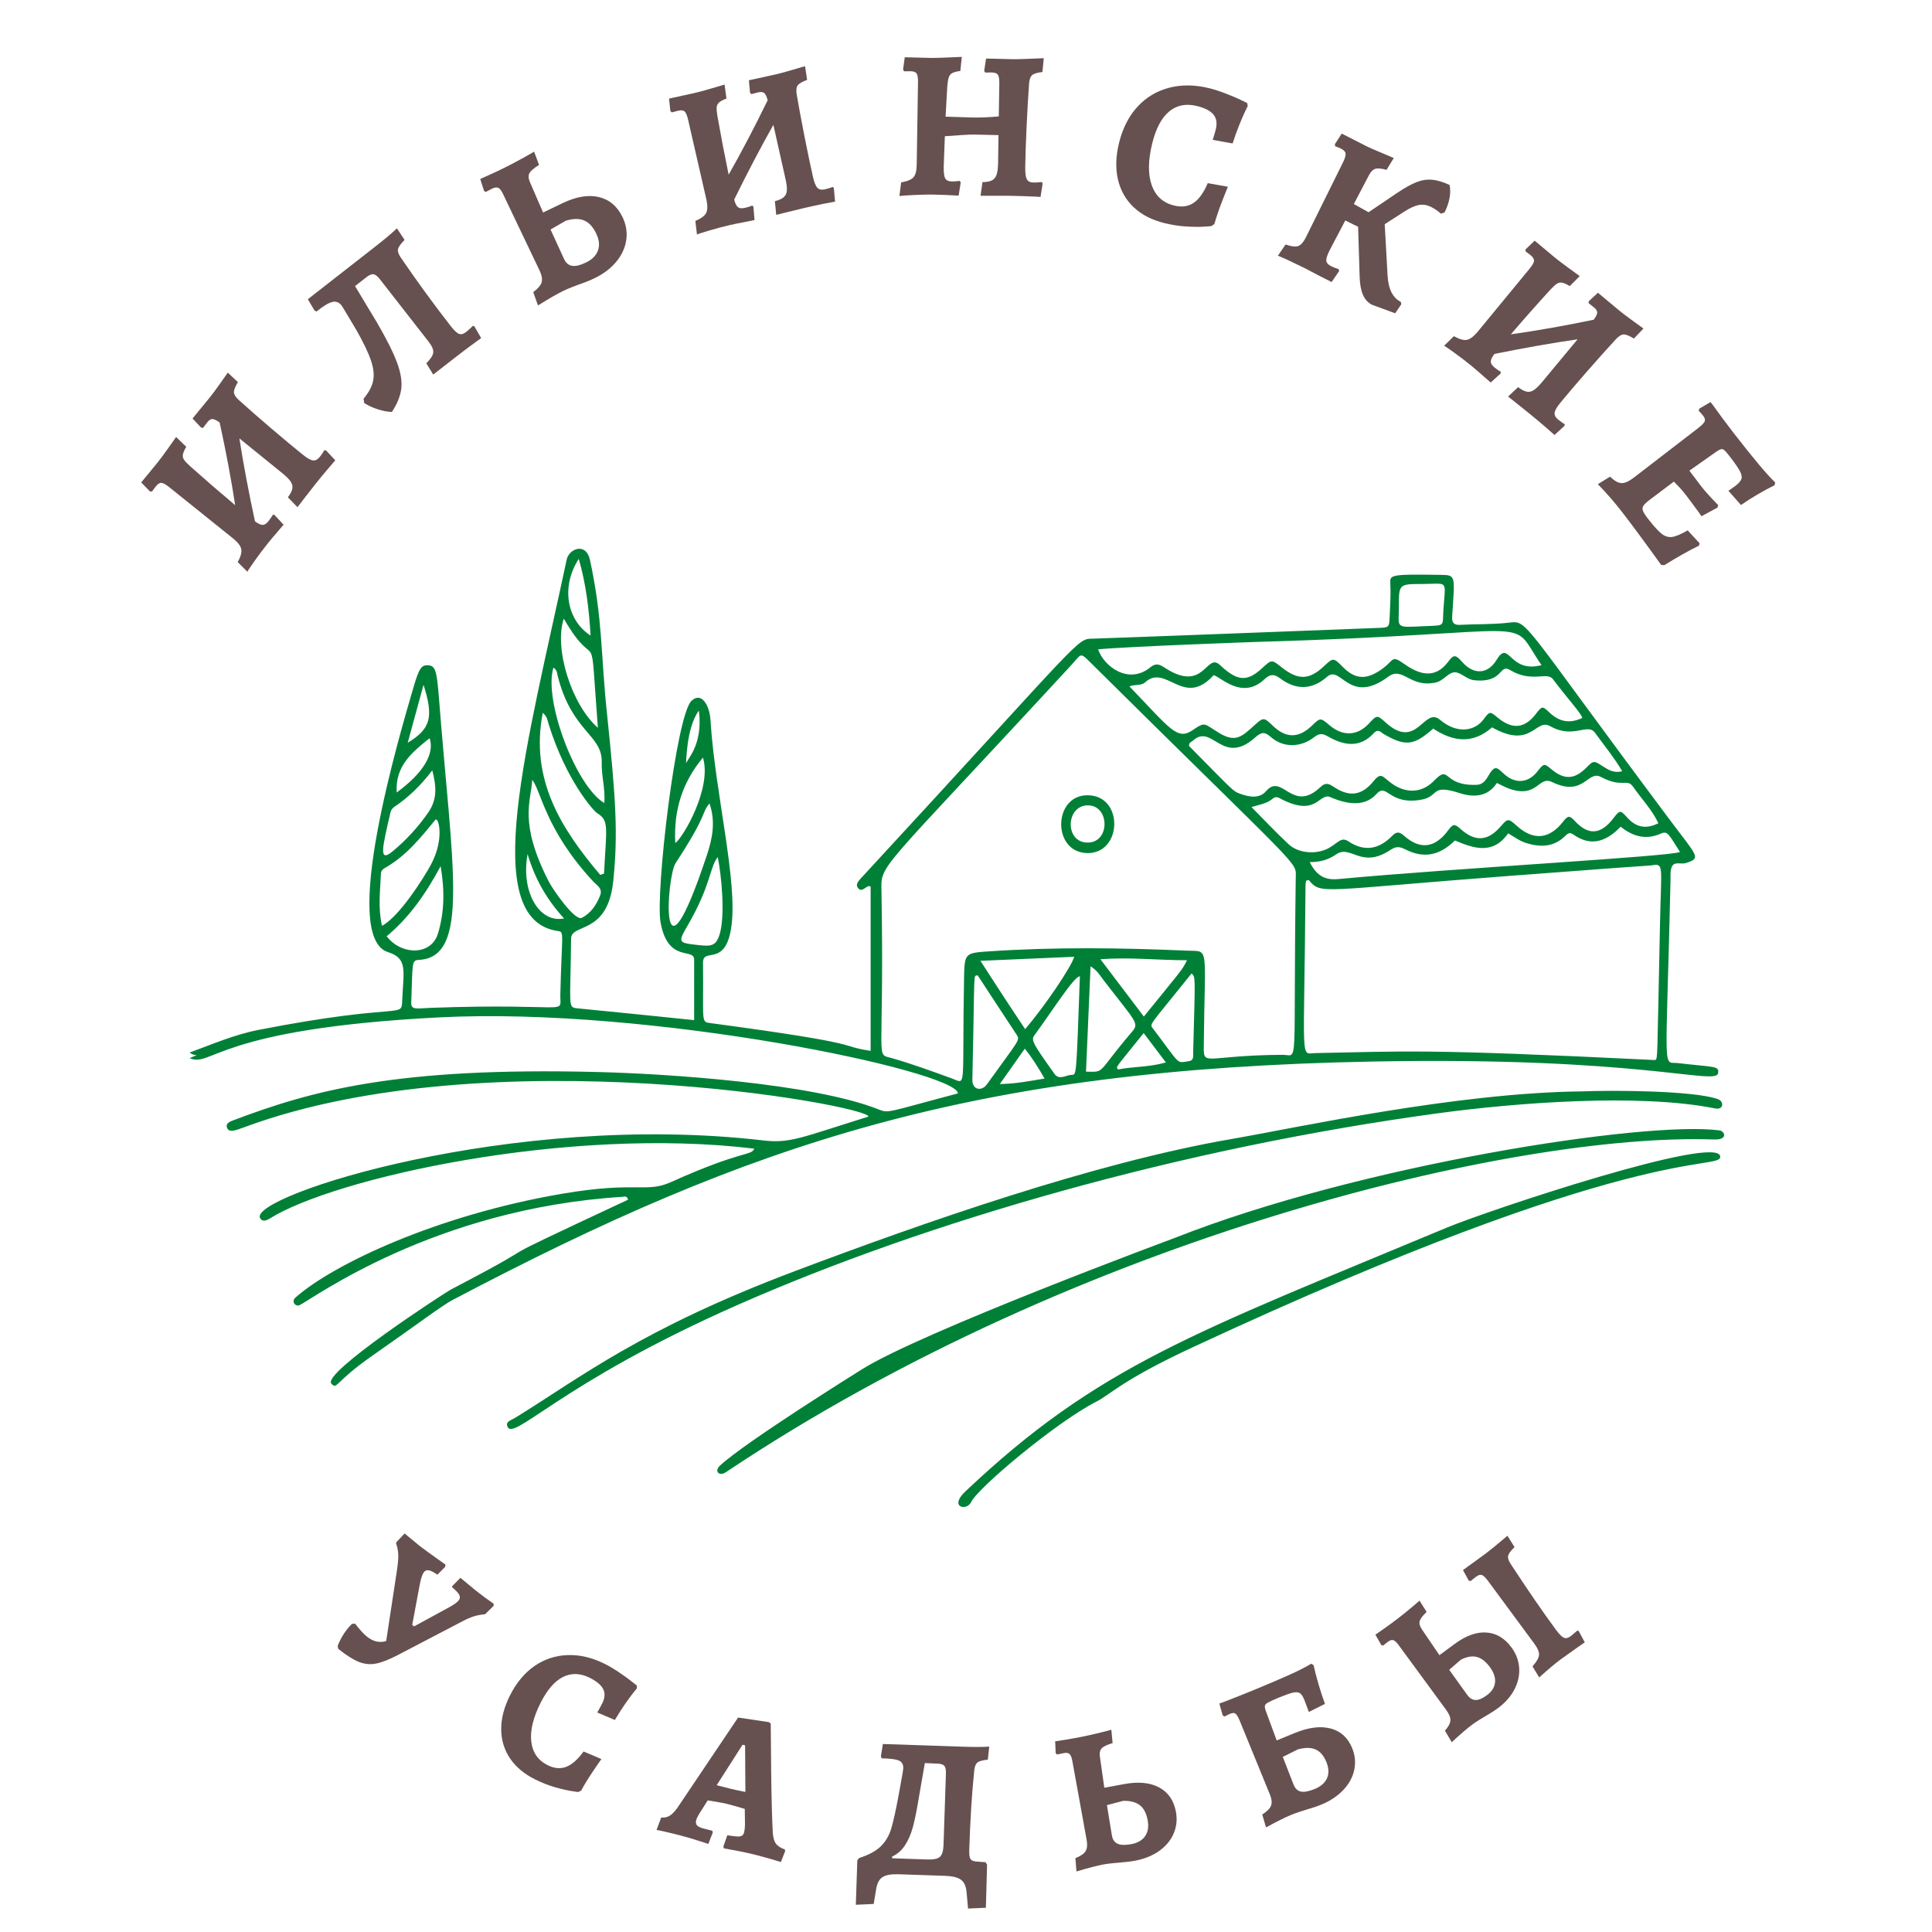 <?xml version="1.0" encoding="UTF-8"?> <svg xmlns="http://www.w3.org/2000/svg" xmlns:xlink="http://www.w3.org/1999/xlink" width="750pt" height="750pt" viewBox="0 0 750 750"> <defs> <g> <symbol overflow="visible" id="glyph0-0"> <path style="stroke:none;" d="M 2.688 -33.422 L 39.984 -37.516 L 40.172 -35.656 L 2.891 -31.578 L 6.969 5.703 L 5.125 5.906 L 1.031 -31.359 L -36.25 -27.312 L -36.438 -29.156 L 0.828 -33.234 L -3.234 -70.516 L -1.391 -70.734 Z M 2.688 -33.422 "></path> </symbol> <symbol overflow="visible" id="glyph0-1"> <path style="stroke:none;" d="M 33.125 -49.141 L 36.703 -45.328 C 36.191 -44.754 35.203 -43.602 33.734 -41.875 C 32.273 -40.156 30.703 -38.242 29.016 -36.141 C 27.703 -34.504 26.344 -32.766 24.938 -30.922 C 23.539 -29.086 22.566 -27.82 22.016 -27.125 L 18.297 -30.969 C 19.254 -32.238 19.828 -33.348 20.016 -34.297 C 20.203 -35.242 19.977 -36.18 19.344 -37.109 C 18.719 -38.035 17.613 -39.133 16.031 -40.406 L -0.531 -53.828 C 1.02 -43.879 3.035 -33.148 5.516 -21.641 C 6.754 -20.711 7.742 -20.25 8.484 -20.25 C 9.223 -20.258 9.957 -20.711 10.688 -21.609 C 11.164 -22.211 11.555 -22.742 11.859 -23.203 C 12.16 -23.672 12.344 -23.988 12.406 -24.156 L 13.047 -24.156 L 16.625 -20.328 C 16.188 -19.773 15.312 -18.75 14 -17.25 C 12.695 -15.758 11.445 -14.258 10.25 -12.75 C 8.727 -10.863 7.055 -8.633 5.234 -6.062 C 3.422 -3.5 2.539 -2.16 2.594 -2.047 L -1.172 -5.797 C -0.023 -7.922 0.43 -9.586 0.203 -10.797 C -0.023 -12.016 -1.023 -13.363 -2.797 -14.844 L -27.719 -34.859 C -29.051 -35.93 -30.066 -36.5 -30.766 -36.562 C -31.461 -36.625 -32.188 -36.18 -32.938 -35.234 L -34.484 -33.188 L -35.266 -33.266 L -38.641 -36.734 L -32.344 -44.406 C -31.27 -45.738 -29.922 -47.551 -28.297 -49.844 C -26.672 -52.145 -25.602 -53.656 -25.094 -54.375 L -21.156 -50.578 C -21.914 -49.266 -22.352 -48.25 -22.469 -47.531 C -22.582 -46.82 -22.43 -46.156 -22.016 -45.531 C -21.598 -44.906 -20.801 -44.062 -19.625 -43 C -14.062 -38.039 -8.242 -33.008 -2.172 -27.906 C -3.691 -37.883 -5.695 -48.578 -8.188 -59.984 C -9.383 -60.859 -10.312 -61.312 -10.969 -61.344 C -11.625 -61.375 -12.312 -60.938 -13.031 -60.031 L -14.625 -57.922 L -15.391 -58.016 L -18.719 -61.547 L -12.078 -69.656 C -11.066 -70.906 -9.766 -72.656 -8.172 -74.906 C -6.586 -77.156 -5.539 -78.641 -5.031 -79.359 L -1.109 -75.688 C -2.172 -73.914 -2.68 -72.594 -2.641 -71.719 C -2.598 -70.844 -1.988 -69.863 -0.812 -68.781 C 2.707 -65.594 6.895 -61.926 11.75 -57.781 C 16.613 -53.633 20.742 -50.195 24.141 -47.469 C 25.805 -46.125 27.102 -45.395 28.031 -45.281 C 28.969 -45.164 29.852 -45.625 30.688 -46.656 C 31.164 -47.258 31.562 -47.805 31.875 -48.297 C 32.195 -48.785 32.391 -49.109 32.453 -49.266 Z M 33.125 -49.141 "></path> </symbol> <symbol overflow="visible" id="glyph1-0"> <path style="stroke:none;" d="M 10.297 -31.906 L 47.531 -27.312 L 47.281 -25.469 L 10.078 -30.078 L 5.469 7.141 L 3.625 6.922 L 8.219 -30.281 L -29 -34.906 L -28.766 -36.75 L 8.453 -32.156 L 13.047 -69.359 L 14.906 -69.141 Z M 10.297 -31.906 "></path> </symbol> <symbol overflow="visible" id="glyph1-1"> <path style="stroke:none;" d="M 38.391 -36.219 L 41 -31.656 C 40.395 -31.176 39.906 -30.82 39.531 -30.594 C 36.5 -28.383 33.742 -26.316 31.266 -24.391 L 22.406 -17.484 L 19.719 -21.875 C 21.375 -23.508 22.27 -24.891 22.406 -26.016 C 22.539 -27.141 21.93 -28.566 20.578 -30.297 L 1.781 -54.391 C 0.832 -55.609 -0.004 -56.285 -0.734 -56.422 C -1.461 -56.555 -2.367 -56.195 -3.453 -55.344 L -7.953 -51.844 L 0.547 -37.719 C 4.266 -31.332 6.852 -26.176 8.312 -22.25 C 9.781 -18.32 10.344 -14.914 10 -12.031 C 9.656 -9.156 8.441 -6.141 6.359 -2.984 C 4.723 -3.023 2.906 -3.363 0.906 -4 C -1.094 -4.645 -2.859 -5.457 -4.391 -6.438 L -4.641 -8.109 C -2.617 -10.523 -1.379 -12.852 -0.922 -15.094 C -0.473 -17.332 -0.754 -19.957 -1.766 -22.969 C -2.785 -25.977 -4.68 -29.926 -7.453 -34.812 L -12.25 -42.844 C -12.695 -43.602 -12.988 -44.07 -13.125 -44.25 C -14.133 -45.551 -15.359 -46.023 -16.797 -45.672 C -18.242 -45.316 -20.273 -44.086 -22.891 -41.984 L -23.656 -42.312 L -26.281 -46.734 L -0.562 -66.812 C 3.738 -70.164 6.691 -72.648 8.297 -74.266 L 11.281 -69.766 C 9.758 -68.234 8.91 -67.035 8.734 -66.172 C 8.566 -65.305 8.898 -64.254 9.734 -63.016 C 16.148 -53.629 22.594 -44.785 29.062 -36.484 C 30.445 -34.703 31.547 -33.645 32.359 -33.312 C 33.18 -32.977 34.098 -33.203 35.109 -33.984 C 35.711 -34.453 36.613 -35.258 37.812 -36.406 Z M 38.391 -36.219 "></path> </symbol> <symbol overflow="visible" id="glyph2-0"> <path style="stroke:none;" d="M 16.828 -29 L 52.234 -16.625 L 51.625 -14.859 L 16.234 -27.25 L 3.828 8.141 L 2.062 7.531 L 14.453 -27.859 L -20.938 -40.266 L -20.312 -42.016 L 15.094 -29.625 L 27.484 -65.016 L 29.234 -64.422 Z M 16.828 -29 "></path> </symbol> <symbol overflow="visible" id="glyph2-1"> <path style="stroke:none;" d="M 25.062 -11.141 C 23.383 -10.328 21.414 -9.539 19.156 -8.781 C 18.688 -8.602 17.805 -8.266 16.516 -7.766 C 15.234 -7.266 14.098 -6.781 13.109 -6.312 C 10.773 -5.188 7.469 -3.285 3.188 -0.609 L 1.344 -5.781 C 3.188 -7.156 4.273 -8.441 4.609 -9.641 C 4.941 -10.848 4.656 -12.395 3.75 -14.281 L -10.125 -43.344 C -10.82 -44.914 -11.477 -45.867 -12.094 -46.203 C -12.719 -46.547 -13.551 -46.469 -14.594 -45.969 L -17.094 -44.672 L -17.75 -45.078 L -19.234 -49.703 C -16.016 -51.129 -13.613 -52.223 -12.031 -52.984 C -7.562 -55.129 -2.988 -57.57 1.688 -60.312 L 3.594 -55.172 C 1.582 -53.91 0.336 -52.828 -0.141 -51.922 C -0.629 -51.016 -0.535 -49.805 0.141 -48.297 L 5.172 -36.688 L 12.609 -40.266 C 17.973 -42.848 22.703 -43.656 26.797 -42.688 C 30.898 -41.727 33.977 -39.117 36.031 -34.859 C 37.414 -31.973 37.891 -29.02 37.453 -26 C 37.016 -22.988 35.723 -20.18 33.578 -17.578 C 31.43 -14.984 28.594 -12.836 25.062 -11.141 Z M 21.828 -17.281 C 24.211 -18.426 25.758 -19.977 26.469 -21.938 C 27.188 -23.906 26.957 -26.109 25.781 -28.547 C 24.52 -31.172 22.938 -32.863 21.031 -33.625 C 19.133 -34.395 16.797 -34.359 14.016 -33.516 L 8.062 -30.094 L 13.328 -18.594 C 14.066 -17.062 15.109 -16.191 16.453 -15.984 C 17.805 -15.773 19.598 -16.207 21.828 -17.281 Z M 21.828 -17.281 "></path> </symbol> <symbol overflow="visible" id="glyph3-0"> <path style="stroke:none;" d="M 22.844 -24.562 L 54.625 -4.625 L 53.625 -3.062 L 21.844 -22.984 L 1.938 8.781 L 0.344 7.812 L 20.266 -23.969 L -11.516 -43.906 L -10.5 -45.469 L 21.266 -25.547 L 41.188 -57.312 L 42.766 -56.344 Z M 22.844 -24.562 "></path> </symbol> <symbol overflow="visible" id="glyph3-1"> <path style="stroke:none;" d="M 56.453 -18.031 L 56.922 -12.781 C 56.141 -12.664 54.641 -12.383 52.422 -11.938 C 50.211 -11.488 47.797 -10.961 45.172 -10.359 C 43.129 -9.891 40.984 -9.367 38.734 -8.797 C 36.492 -8.223 34.941 -7.836 34.078 -7.641 L 33.562 -12.953 C 35.102 -13.359 36.238 -13.867 36.969 -14.484 C 37.707 -15.109 38.117 -15.977 38.203 -17.094 C 38.285 -18.219 38.098 -19.77 37.641 -21.75 L 32.969 -42.578 C 28.02 -33.805 22.945 -24.133 17.75 -13.562 C 18.145 -12.07 18.633 -11.098 19.219 -10.641 C 19.812 -10.18 20.672 -10.082 21.797 -10.344 C 22.547 -10.508 23.18 -10.68 23.703 -10.859 C 24.223 -11.035 24.555 -11.164 24.703 -11.25 L 25.219 -10.859 L 25.656 -5.625 C 24.969 -5.457 23.645 -5.191 21.688 -4.828 C 19.738 -4.473 17.828 -4.082 15.953 -3.656 C 13.578 -3.113 10.879 -2.395 7.859 -1.5 C 4.848 -0.613 3.332 -0.109 3.312 0.016 L 2.688 -5.281 C 4.906 -6.238 6.297 -7.258 6.859 -8.344 C 7.422 -9.438 7.473 -11.117 7.016 -13.391 L -0.125 -44.562 C -0.508 -46.219 -0.953 -47.285 -1.453 -47.766 C -1.961 -48.242 -2.805 -48.348 -3.984 -48.078 L -6.469 -47.422 L -7.016 -47.969 L -7.531 -52.781 L 2.172 -54.906 C 3.836 -55.281 6.016 -55.863 8.703 -56.656 C 11.398 -57.445 13.176 -57.969 14.031 -58.219 L 14.766 -52.797 C 13.359 -52.254 12.383 -51.734 11.844 -51.234 C 11.312 -50.742 11.016 -50.125 10.953 -49.375 C 10.898 -48.633 11.004 -47.477 11.266 -45.906 C 12.555 -38.562 14.004 -31.008 15.609 -23.25 C 20.586 -32.008 25.641 -41.645 30.766 -52.156 C 30.379 -53.57 29.938 -54.492 29.438 -54.922 C 28.945 -55.359 28.133 -55.445 27 -55.188 L 24.453 -54.516 L 23.906 -55.062 L 23.469 -59.891 L 33.719 -62.141 C 35.281 -62.492 37.379 -63.055 40.016 -63.828 C 42.66 -64.609 44.41 -65.125 45.266 -65.375 L 46.078 -60.062 C 44.148 -59.332 42.926 -58.609 42.406 -57.891 C 41.895 -57.18 41.766 -56.039 42.016 -54.469 C 42.805 -49.789 43.82 -44.316 45.062 -38.047 C 46.301 -31.773 47.406 -26.516 48.375 -22.266 C 48.852 -20.18 49.422 -18.801 50.078 -18.125 C 50.734 -17.457 51.707 -17.27 53 -17.562 C 53.75 -17.738 54.398 -17.914 54.953 -18.094 C 55.504 -18.281 55.859 -18.422 56.016 -18.516 Z M 56.453 -18.031 "></path> </symbol> <symbol overflow="visible" id="glyph4-0"> <path style="stroke:none;" d="M 28.047 -18.391 L 54.156 8.531 L 52.812 9.828 L 26.703 -17.109 L -0.219 9 L -1.531 7.672 L 25.406 -18.438 L -0.703 -45.375 L 0.641 -46.672 L 26.75 -19.75 L 53.672 -45.844 L 54.984 -44.516 Z M 28.047 -18.391 "></path> </symbol> <symbol overflow="visible" id="glyph4-1"> <path style="stroke:none;" d="M 3.875 -4.484 C 6.25 -4.891 7.844 -5.551 8.656 -6.469 C 9.469 -7.395 9.891 -9.016 9.922 -11.328 L 10.422 -43.297 C 10.453 -45.004 10.273 -46.148 9.891 -46.734 C 9.516 -47.316 8.723 -47.617 7.516 -47.641 L 5.031 -47.609 L 4.625 -48.266 L 5.281 -53.062 L 15.125 -52.812 C 17.27 -52.781 21.367 -52.91 27.422 -53.203 L 26.859 -47.75 C 25.41 -47.551 24.367 -47.273 23.734 -46.922 C 23.098 -46.578 22.648 -46.051 22.391 -45.344 C 22.129 -44.633 21.93 -43.484 21.797 -41.891 L 21.125 -30 L 31.938 -29.672 C 34.801 -29.629 38.082 -29.77 41.781 -30.094 L 41.984 -42.812 C 42.016 -44.52 41.836 -45.664 41.453 -46.25 C 41.066 -46.832 40.27 -47.133 39.062 -47.156 L 36.5 -47.125 L 36.109 -47.781 L 36.844 -52.562 L 47.25 -52.312 C 49.07 -52.281 53.066 -52.41 59.234 -52.703 L 58.734 -47.344 C 56.691 -47.094 55.348 -46.68 54.703 -46.109 C 54.066 -45.547 53.68 -44.473 53.547 -42.891 C 53.191 -38.047 52.867 -32.484 52.578 -26.203 C 52.285 -19.93 52.109 -14.676 52.047 -10.438 C 52.016 -8.125 52.223 -6.547 52.672 -5.703 C 53.129 -4.867 54.02 -4.441 55.344 -4.422 C 55.945 -4.41 56.992 -4.477 58.484 -4.625 L 58.812 -4.047 L 57.984 1.156 C 57.211 1.133 56.633 1.098 56.25 1.047 C 52.07 0.867 48.688 0.758 46.094 0.719 L 34.703 0.703 L 35.438 -4.578 C 37.031 -4.609 38.254 -4.836 39.109 -5.266 C 39.973 -5.691 40.582 -6.438 40.938 -7.5 C 41.289 -8.57 41.484 -10.125 41.516 -12.156 L 41.672 -22.828 L 32.578 -23.047 C 31.367 -23.066 29.719 -23.008 27.625 -22.875 C 25.531 -22.738 23.27 -22.582 20.844 -22.406 L 20.406 -10.594 C 20.363 -8.332 20.555 -6.812 20.984 -6.031 C 21.422 -5.258 22.273 -4.863 23.547 -4.844 C 24.086 -4.832 25.102 -4.898 26.594 -5.047 L 27.016 -4.531 L 26.188 0.656 C 22.219 0.426 18.914 0.289 16.281 0.25 C 14.406 0.219 12.102 0.266 9.375 0.391 C 6.645 0.516 4.586 0.648 3.203 0.797 Z M 3.875 -4.484 "></path> </symbol> <symbol overflow="visible" id="glyph5-0"> <path style="stroke:none;" d="M 31.438 -11.656 L 50.891 20.422 L 49.281 21.359 L 29.844 -10.703 L -2.219 8.719 L -3.188 7.141 L 28.875 -12.297 L 9.469 -44.375 L 11.062 -45.344 L 30.484 -13.266 L 62.562 -32.703 L 63.547 -31.094 Z M 31.438 -11.656 "></path> </symbol> <symbol overflow="visible" id="glyph5-1"> <path style="stroke:none;" d="M 25.922 7.375 C 21.047 6.176 17.066 4.125 13.984 1.219 C 10.91 -1.688 8.875 -5.273 7.875 -9.547 C 6.883 -13.828 7.023 -18.562 8.297 -23.75 C 9.691 -29.414 12.055 -34.078 15.391 -37.734 C 18.723 -41.391 22.801 -43.859 27.625 -45.141 C 32.457 -46.422 37.68 -46.375 43.297 -45 C 45.266 -44.508 47.348 -43.836 49.547 -42.984 C 51.754 -42.141 53.617 -41.359 55.141 -40.641 C 56.672 -39.922 57.633 -39.457 58.031 -39.25 L 58.266 -38.094 C 58.066 -37.738 57.672 -36.926 57.078 -35.656 C 56.484 -34.383 55.75 -32.66 54.875 -30.484 C 54 -28.316 53.172 -26.004 52.391 -23.547 L 44.656 -24.938 C 44.707 -25.145 44.859 -25.629 45.109 -26.391 C 45.359 -27.16 45.609 -28.051 45.859 -29.062 C 46.43 -31.414 46.129 -33.316 44.953 -34.766 C 43.773 -36.211 41.633 -37.316 38.531 -38.078 C 34.312 -39.117 30.723 -38.414 27.766 -35.969 C 24.805 -33.52 22.609 -29.379 21.172 -23.547 C 19.555 -16.973 19.492 -11.578 20.984 -7.359 C 22.473 -3.141 25.359 -0.504 29.641 0.547 C 32.578 1.273 35.094 0.945 37.188 -0.438 C 39.289 -1.82 41.141 -4.391 42.734 -8.141 L 50.562 -6.734 C 50.176 -5.859 49.398 -3.914 48.234 -0.906 C 47.078 2.102 46.098 4.984 45.297 7.734 L 44.266 8.484 C 44.254 8.535 43.285 8.625 41.359 8.75 C 39.43 8.875 37.109 8.852 34.391 8.688 C 31.68 8.531 28.859 8.094 25.922 7.375 Z M 25.922 7.375 "></path> </symbol> <symbol overflow="visible" id="glyph6-0"> <path style="stroke:none;" d="M 33.219 -4.641 L 45.328 30.859 L 43.547 31.438 L 31.453 -4.047 L -4.031 8.047 L -4.656 6.281 L 30.844 -5.812 L 18.75 -41.328 L 20.531 -41.906 L 32.609 -6.422 L 68.109 -18.516 L 68.734 -16.75 Z M 33.219 -4.641 "></path> </symbol> <symbol overflow="visible" id="glyph6-1"> <path style="stroke:none;" d="M 50.594 20.453 L 48.219 23.984 L 39.266 20.688 C 37.68 19.906 36.5 18.617 35.719 16.828 C 34.938 15.035 34.504 12.676 34.422 9.75 L 33.828 -9.609 L 28.844 -12.047 L 22.938 -0.797 C 21.895 1.211 21.406 2.648 21.469 3.516 C 21.539 4.379 22.172 5.102 23.359 5.688 C 23.992 6 24.582 6.254 25.125 6.453 C 25.676 6.66 26.055 6.789 26.266 6.844 L 26.469 7.578 L 23.547 11.844 L 18.75 9.422 L 13.047 6.422 C 8.797 4.328 5.348 2.723 2.703 1.609 L 5.672 -2.734 C 7.242 -2.191 8.492 -1.926 9.422 -1.938 C 10.348 -1.945 11.133 -2.27 11.781 -2.906 C 12.438 -3.539 13.113 -4.578 13.812 -6.016 L 27.984 -34.656 C 28.734 -36.188 29.062 -37.312 28.969 -38.031 C 28.875 -38.758 28.281 -39.395 27.188 -39.938 C 26.594 -40.227 26.082 -40.445 25.656 -40.594 C 25.238 -40.738 24.984 -40.836 24.891 -40.891 L 24.812 -41.672 L 27.469 -45.781 L 37.266 -40.781 C 38.297 -40.27 40.395 -39.359 43.562 -38.047 L 47.672 -36.297 L 44.859 -31.703 C 42.867 -32.254 41.414 -32.383 40.5 -32.094 C 39.582 -31.812 38.773 -31.016 38.078 -29.703 L 32.172 -18.438 L 37.891 -15.25 L 49.172 -22.875 C 52.016 -24.781 54.461 -26.133 56.516 -26.938 C 58.566 -27.738 60.586 -28.047 62.578 -27.859 C 64.566 -27.68 66.816 -27.008 69.328 -25.844 C 69.984 -22.695 69.344 -19.145 67.406 -15.188 L 65.953 -14.703 C 64.766 -15.773 63.504 -16.641 62.172 -17.297 C 60.492 -18.117 58.863 -18.363 57.281 -18.031 C 55.707 -17.707 53.844 -16.848 51.688 -15.453 L 44.156 -10.609 L 45.25 9.094 C 45.531 14.508 47.25 17.992 50.406 19.547 Z M 50.594 20.453 "></path> </symbol> <symbol overflow="visible" id="glyph7-0"> <path style="stroke:none;" d="M 33.391 3.094 L 37.031 40.422 L 35.172 40.594 L 31.547 3.266 L -5.781 6.906 L -5.969 5.047 L 31.359 1.422 L 27.75 -35.922 L 29.594 -36.078 L 33.234 1.234 L 70.547 -2.391 L 70.75 -0.547 Z M 33.391 3.094 "></path> </symbol> <symbol overflow="visible" id="glyph7-1"> <path style="stroke:none;" d="M 48.75 33.703 L 44.891 37.25 C 44.316 36.719 43.176 35.711 41.469 34.234 C 39.758 32.754 37.863 31.16 35.781 29.453 C 34.164 28.117 32.445 26.738 30.625 25.312 C 28.801 23.883 27.551 22.891 26.875 22.328 L 30.75 18.672 C 32.02 19.641 33.125 20.223 34.062 20.422 C 35.008 20.629 35.945 20.422 36.875 19.797 C 37.801 19.18 38.91 18.094 40.203 16.531 L 53.844 0.109 C 43.875 1.547 33.117 3.438 21.578 5.781 C 20.629 7 20.156 7.977 20.156 8.719 C 20.156 9.469 20.602 10.211 21.5 10.953 C 22.094 11.441 22.617 11.836 23.078 12.141 C 23.547 12.441 23.852 12.625 24 12.688 L 24 13.344 L 20.125 16.875 C 19.582 16.426 18.566 15.539 17.078 14.219 C 15.598 12.895 14.113 11.617 12.625 10.391 C 10.758 8.848 8.551 7.156 6 5.312 C 3.445 3.469 2.117 2.57 2.016 2.625 L 5.828 -1.109 C 7.941 0.066 9.602 0.547 10.812 0.328 C 12.02 0.109 13.379 -0.875 14.891 -2.625 L 35.203 -27.297 C 36.285 -28.617 36.863 -29.625 36.938 -30.312 C 37.008 -31.008 36.578 -31.742 35.641 -32.516 L 33.609 -34.078 L 33.688 -34.844 L 37.188 -38.188 L 44.797 -31.812 C 46.117 -30.727 47.914 -29.359 50.188 -27.703 C 52.457 -26.047 53.953 -24.957 54.672 -24.438 L 50.812 -20.547 C 49.531 -21.328 48.531 -21.773 47.812 -21.891 C 47.094 -22.016 46.422 -21.875 45.797 -21.469 C 45.172 -21.062 44.312 -20.27 43.219 -19.094 C 38.195 -13.602 33.102 -7.848 27.938 -1.828 C 37.926 -3.234 48.641 -5.117 60.078 -7.484 C 60.973 -8.66 61.438 -9.57 61.469 -10.219 C 61.508 -10.875 61.082 -11.57 60.188 -12.312 L 58.109 -13.922 L 58.203 -14.688 L 61.75 -17.969 L 69.797 -11.25 C 71.035 -10.227 72.77 -8.906 75 -7.281 C 77.227 -5.664 78.703 -4.598 79.422 -4.078 L 75.703 -0.188 C 73.941 -1.281 72.617 -1.812 71.734 -1.781 C 70.859 -1.75 69.875 -1.156 68.781 0 C 65.562 3.488 61.848 7.633 57.641 12.438 C 53.43 17.25 49.945 21.336 47.188 24.703 C 45.82 26.359 45.07 27.648 44.938 28.578 C 44.812 29.516 45.258 30.406 46.281 31.25 C 46.883 31.738 47.426 32.145 47.906 32.469 C 48.383 32.789 48.707 32.984 48.875 33.047 Z M 48.75 33.703 "></path> </symbol> <symbol overflow="visible" id="glyph8-0"> <path style="stroke:none;" d="M 31.875 10.406 L 27.141 47.625 L 25.297 47.391 L 30.031 10.188 L -7.156 5.453 L -6.938 3.594 L 30.266 8.328 L 35.016 -28.875 L 36.859 -28.625 L 32.125 8.562 L 69.312 13.312 L 69.094 15.156 Z M 31.875 10.406 "></path> </symbol> <symbol overflow="visible" id="glyph8-1"> <path style="stroke:none;" d="M 40.516 26.844 C 36.578 28.77 32.094 31.297 27.062 34.422 L 25.844 34.328 C 19.695 25.766 14.602 18.875 10.562 13.656 C 7.738 10 4.641 6.441 1.266 2.984 L 6 0.062 C 7.676 1.688 9.16 2.52 10.453 2.562 C 11.742 2.613 13.348 1.895 15.266 0.406 L 40.188 -18.781 C 41.633 -19.906 42.484 -20.773 42.734 -21.391 C 42.992 -22.004 42.789 -22.742 42.125 -23.609 C 41.676 -24.18 41.102 -24.82 40.406 -25.531 L 40.703 -26.375 L 45.016 -28.891 L 46.031 -27.578 C 48.289 -24.391 50.938 -20.832 53.969 -16.906 C 61.488 -7.195 66.875 -0.785 70.125 2.328 L 69.828 3.422 C 67.941 4.316 65.773 5.484 63.328 6.922 C 60.891 8.359 58.723 9.738 56.828 11.062 L 51.953 5.547 L 54.641 3.656 C 55.953 2.645 56.738 1.742 57 0.953 C 57.258 0.16 57.055 -0.863 56.391 -2.125 C 55.723 -3.383 54.379 -5.316 52.359 -7.922 C 51.473 -9.055 50.82 -9.812 50.406 -10.188 C 49.988 -10.562 49.566 -10.703 49.141 -10.609 C 48.711 -10.523 48.133 -10.234 47.406 -9.734 L 36.797 -2.266 L 41.484 3.922 C 42.191 4.836 43.129 5.938 44.297 7.219 C 45.461 8.508 46.676 9.785 47.938 11.047 L 47.766 12.031 L 41.5 15.422 C 41.051 14.848 40.738 14.395 40.562 14.062 C 38.281 10.945 36.453 8.5 35.078 6.719 C 34.023 5.363 32.586 3.785 30.766 1.984 L 21.344 9.078 C 20.113 10.016 19.312 10.785 18.938 11.391 C 18.57 11.992 18.516 12.633 18.766 13.312 C 19.016 13.988 19.66 15.004 20.703 16.359 C 22.93 19.234 24.703 21.188 26.016 22.219 C 27.336 23.258 28.719 23.672 30.156 23.453 C 31.602 23.234 33.598 22.383 36.141 20.906 L 40.75 25.922 Z M 40.516 26.844 "></path> </symbol> <symbol overflow="visible" id="glyph9-0"> <path style="stroke:none;" d="M 31.75 2.391 L 35.766 37.766 L 34.031 37.953 L 29.984 2.594 L -5.375 6.641 L -5.594 4.891 L 29.781 0.828 L 25.719 -34.516 L 27.5 -34.719 L 31.547 0.641 L 66.906 -3.406 L 67.078 -1.641 Z M 31.75 2.391 "></path> </symbol> <symbol overflow="visible" id="glyph9-1"> <path style="stroke:none;" d="M 67.031 -10.625 L 63.703 -7.344 C 62.047 -7.188 60.551 -6.898 59.219 -6.484 C 57.895 -6.078 56.188 -5.305 54.094 -4.172 L 29.766 8.531 C 26.359 10.301 23.535 11.398 21.297 11.828 C 19.055 12.254 16.844 12.031 14.656 11.156 C 12.477 10.281 9.836 8.609 6.734 6.141 L 6.438 5.016 C 7.352 2.598 8.594 0.41 10.156 -1.547 C 10.508 -1.992 11.117 -2.676 11.984 -3.594 L 13.25 -3.672 C 15 -1.359 16.547 0.332 17.891 1.406 C 20.266 3.289 22.734 3.848 25.297 3.078 L 29.469 -24.344 C 29.863 -26.957 30.035 -28.988 29.984 -30.438 C 29.941 -31.883 29.664 -33.336 29.156 -34.797 L 29.219 -35.266 L 32.453 -38.688 L 38.312 -33.844 C 39.57 -32.844 42.898 -30.43 48.297 -26.609 L 48.219 -25.766 L 45.172 -22.688 C 43.797 -23.645 42.707 -24.207 41.906 -24.375 C 41.102 -24.539 40.457 -24.316 39.969 -23.703 C 39.32 -22.879 38.754 -21.156 38.266 -18.531 L 35.406 -3.203 L 36.141 -2.625 L 50.094 -10.234 C 51.77 -11.18 52.867 -11.984 53.391 -12.641 C 53.973 -13.379 54.055 -14.129 53.641 -14.891 C 53.223 -15.66 52.289 -16.656 50.844 -17.875 L 50.969 -18.281 L 54.109 -21.469 L 60.219 -16.438 C 62.508 -14.613 64.758 -12.953 66.969 -11.453 Z M 67.031 -10.625 "></path> </symbol> <symbol overflow="visible" id="glyph10-0"> <path style="stroke:none;" d="M 31.562 -4.188 L 42.781 29.578 L 41.109 30.125 L 29.859 -3.641 L -3.891 7.609 L -4.453 5.938 L 29.312 -5.312 L 18.078 -39.078 L 19.766 -39.641 L 30.984 -5.891 L 64.766 -17.125 L 65.312 -15.438 Z M 31.562 -4.188 "></path> </symbol> <symbol overflow="visible" id="glyph10-1"> <path style="stroke:none;" d="M 22.438 12.281 C 18.176 10.156 14.926 7.422 12.688 4.078 C 10.445 0.734 9.316 -3.02 9.297 -7.188 C 9.273 -11.352 10.395 -15.695 12.656 -20.219 C 15.133 -25.176 18.301 -29 22.156 -31.688 C 26.02 -34.375 30.32 -35.801 35.062 -35.969 C 39.801 -36.145 44.617 -35.004 49.516 -32.547 C 51.242 -31.68 53.035 -30.625 54.891 -29.375 C 56.754 -28.125 58.316 -27.004 59.578 -26.016 C 60.836 -25.035 61.633 -24.406 61.969 -24.125 L 61.922 -23 C 61.66 -22.719 61.125 -22.051 60.312 -21 C 59.5 -19.957 58.457 -18.523 57.188 -16.703 C 55.926 -14.879 54.672 -12.906 53.422 -10.781 L 46.578 -13.688 C 46.672 -13.875 46.91 -14.297 47.297 -14.953 C 47.68 -15.609 48.094 -16.375 48.531 -17.25 C 49.562 -19.312 49.688 -21.133 48.906 -22.719 C 48.125 -24.312 46.379 -25.789 43.672 -27.156 C 39.973 -29 36.5 -29.098 33.25 -27.453 C 30 -25.816 27.098 -22.453 24.547 -17.359 C 21.672 -11.609 20.477 -6.617 20.969 -2.391 C 21.457 1.828 23.566 4.875 27.297 6.75 C 29.867 8.039 32.27 8.266 34.5 7.422 C 36.738 6.578 38.992 4.586 41.266 1.453 L 48.203 4.391 C 47.66 5.117 46.535 6.75 44.828 9.281 C 43.117 11.82 41.613 14.281 40.312 16.656 L 39.188 17.172 C 39.156 17.211 38.234 17.082 36.422 16.781 C 34.609 16.488 32.461 15.984 29.984 15.266 C 27.516 14.555 25 13.562 22.438 12.281 Z M 22.438 12.281 "></path> </symbol> <symbol overflow="visible" id="glyph11-0"> <path style="stroke:none;" d="M 29.969 -10.719 L 48.031 19.938 L 46.516 20.844 L 28.438 -9.828 L -2.219 8.266 L -3.109 6.734 L 27.547 -11.359 L 9.484 -42 L 11 -42.906 L 29.062 -12.25 L 59.734 -30.328 L 60.625 -28.797 Z M 29.969 -10.719 "></path> </symbol> <symbol overflow="visible" id="glyph11-1"> <path style="stroke:none;" d="M 25.125 6.484 L 26.656 2.109 C 28.414 2.398 29.711 2.555 30.547 2.578 C 31.379 2.609 31.988 2.5 32.375 2.25 C 32.758 2 33.035 1.539 33.203 0.875 C 33.359 0.27 33.461 -0.641 33.516 -1.859 L 33.438 -8.125 C 30.832 -8.914 28.516 -9.57 26.484 -10.094 C 25.578 -10.32 23.648 -10.68 20.703 -11.172 L 19.047 -11.422 L 15.656 -6.078 C 15.062 -5.047 14.707 -4.301 14.594 -3.844 C 14.352 -2.926 14.453 -2.223 14.891 -1.734 C 15.336 -1.242 16.223 -0.828 17.547 -0.484 L 20.797 0.359 L 21.031 0.984 L 19.297 5.469 C 18.609 5.238 17.117 4.758 14.828 4.031 C 12.535 3.301 10.375 2.676 8.344 2.156 C 6.219 1.602 4.301 1.133 2.594 0.75 C 0.883 0.363 -0.25 0.125 -0.812 0.031 L 0.984 -4.766 C 2.203 -4.66 3.289 -4.891 4.25 -5.453 C 5.207 -6.023 6.234 -7.082 7.328 -8.625 L 30.844 -43.594 L 42.781 -41.812 L 43.516 -41.234 C 43.523 -38.148 43.582 -31.832 43.688 -22.281 C 43.789 -12.727 43.992 -5.02 44.297 0.844 C 44.398 2.801 44.781 4.27 45.438 5.25 C 46.102 6.227 47.281 7.02 48.969 7.625 L 49.125 8.234 L 47.453 12.5 C 46.797 12.281 45.566 11.91 43.766 11.391 C 41.961 10.867 40.129 10.363 38.266 9.875 C 35.578 9.188 32.93 8.598 30.328 8.109 C 27.723 7.629 26.062 7.328 25.344 7.203 Z M 28 -15.922 C 28.551 -15.773 30.441 -15.367 33.672 -14.703 L 33.562 -32.781 L 32.578 -33.031 L 22.531 -17.328 Z M 28 -15.922 "></path> </symbol> <symbol overflow="visible" id="glyph12-0"> <path style="stroke:none;" d="M 26.922 -16.969 L 51.219 9.031 L 49.938 10.234 L 25.625 -15.766 L -0.359 8.547 L -1.578 7.25 L 24.406 -17.062 L 0.109 -43.047 L 1.406 -44.266 L 25.703 -18.266 L 51.703 -42.578 L 52.906 -41.266 Z M 26.922 -16.969 "></path> </symbol> <symbol overflow="visible" id="glyph12-1"> <path style="stroke:none;" d="M 50.609 13.562 L 43.688 13.875 L 43.109 7.406 C 42.879 5.102 42.125 3.508 40.844 2.625 C 39.57 1.75 37.555 1.266 34.797 1.172 L 16.766 0.562 C 13.953 0.469 11.891 0.816 10.578 1.609 C 9.273 2.41 8.426 3.953 8.031 6.234 L 7.062 12.094 L 0.125 12.406 L 0.703 -4.844 L 1.438 -5.75 C 5.25 -6.988 8.062 -8.52 9.875 -10.344 C 11.695 -12.164 13.016 -14.395 13.828 -17.031 C 14.641 -19.664 15.617 -24.078 16.766 -30.266 L 18.328 -38.922 C 18.461 -39.754 18.535 -40.328 18.547 -40.641 C 18.586 -42.086 18.016 -43.066 16.828 -43.578 C 15.648 -44.098 13.441 -44.383 10.203 -44.438 L 9.844 -45.156 L 10.625 -50 L 40.953 -48.984 C 46.109 -48.805 49.766 -48.812 51.922 -49 L 51.359 -43.922 C 49.359 -43.723 48.023 -43.359 47.359 -42.828 C 46.691 -42.305 46.281 -41.348 46.125 -39.953 C 45.207 -31.348 44.551 -21.039 44.156 -9.031 C 44.094 -7.258 44.234 -6.066 44.578 -5.453 C 44.922 -4.836 45.664 -4.484 46.812 -4.391 L 50.484 -4.109 L 51.078 -3.156 Z M 35.094 -38.516 C 35.145 -39.961 34.957 -40.953 34.531 -41.484 C 34.102 -42.023 33.238 -42.32 31.938 -42.375 L 26.922 -42.609 L 24.484 -28.594 C 23.766 -24.164 23.031 -20.566 22.281 -17.797 C 21.531 -15.023 20.508 -12.656 19.219 -10.688 C 17.926 -8.719 16.238 -7.242 14.156 -6.266 L 14.297 -5.641 L 28.016 -5.172 C 30.316 -5.098 31.895 -5.438 32.75 -6.188 C 33.613 -6.945 34.086 -8.477 34.172 -10.781 Z M 35.094 -38.516 "></path> </symbol> <symbol overflow="visible" id="glyph13-0"> <path style="stroke:none;" d="M 22.672 -22.344 L 51.969 -2.141 L 50.969 -0.688 L 21.656 -20.875 L 1.469 8.422 L 0 7.406 L 20.203 -21.891 L -9.094 -42.094 L -8.094 -43.547 L 21.219 -23.344 L 41.406 -52.656 L 42.875 -51.641 Z M 22.672 -22.344 "></path> </symbol> <symbol overflow="visible" id="glyph13-1"> <path style="stroke:none;" d="M 25.734 -3.938 C 23.984 -3.613 21.984 -3.375 19.734 -3.219 C 19.266 -3.188 18.375 -3.102 17.062 -2.969 C 15.758 -2.844 14.594 -2.688 13.562 -2.5 C 11.145 -2.051 7.648 -1.145 3.078 0.219 L 2.672 -4.953 C 4.703 -5.754 6.02 -6.66 6.625 -7.672 C 7.238 -8.691 7.367 -10.176 7.016 -12.125 L 1.562 -42.203 C 1.312 -43.805 0.941 -44.844 0.453 -45.312 C -0.023 -45.789 -0.805 -45.926 -1.891 -45.719 L -4.484 -45.172 L -4.984 -45.719 L -5.188 -50.297 C -1.883 -50.797 0.586 -51.195 2.234 -51.5 C 6.859 -52.352 11.656 -53.445 16.625 -54.781 L 17.109 -49.625 C 14.93 -48.957 13.508 -48.266 12.844 -47.547 C 12.176 -46.836 11.961 -45.707 12.203 -44.156 L 13.891 -32.281 L 21.609 -33.703 C 27.16 -34.723 31.691 -34.281 35.203 -32.375 C 38.723 -30.477 40.891 -27.316 41.703 -22.891 C 42.242 -19.91 41.938 -17.094 40.781 -14.438 C 39.625 -11.789 37.738 -9.547 35.125 -7.703 C 32.52 -5.867 29.391 -4.613 25.734 -3.938 Z M 24.328 -10.375 C 26.785 -10.82 28.582 -11.852 29.719 -13.469 C 30.852 -15.082 31.188 -17.148 30.719 -19.672 C 30.219 -22.398 29.191 -24.352 27.641 -25.531 C 26.098 -26.707 23.961 -27.258 21.234 -27.188 L 14.906 -25.531 L 16.844 -13.703 C 17.133 -12.117 17.875 -11.062 19.062 -10.531 C 20.25 -10 22.004 -9.945 24.328 -10.375 Z M 24.328 -10.375 "></path> </symbol> <symbol overflow="visible" id="glyph14-0"> <path style="stroke:none;" d="M 17.547 -26.562 L 50.391 -12.875 L 49.703 -11.234 L 16.859 -24.922 L 3.172 7.938 L 1.547 7.25 L 15.219 -25.609 L -17.625 -39.281 L -16.953 -40.922 L 15.906 -27.234 L 29.578 -60.094 L 31.219 -59.406 Z M 17.547 -26.562 "></path> </symbol> <symbol overflow="visible" id="glyph14-1"> <path style="stroke:none;" d="M 24.578 -9.281 C 22.93 -8.602 21.02 -7.957 18.844 -7.344 C 18.344 -7.195 17.453 -6.914 16.172 -6.5 C 14.898 -6.082 13.785 -5.676 12.828 -5.281 C 10.598 -4.363 7.344 -2.742 3.062 -0.422 L 1.594 -5.406 C 3.508 -6.645 4.66 -7.828 5.047 -8.953 C 5.43 -10.078 5.242 -11.555 4.484 -13.391 L -7.141 -41.812 C -7.766 -43.312 -8.316 -44.234 -8.797 -44.578 C -9.273 -44.922 -10 -44.891 -10.969 -44.484 L -13.078 -43.453 L -13.766 -43.938 L -15.062 -48.484 C -14.238 -48.816 -13.578 -49.055 -13.078 -49.203 C -8.68 -50.91 -4.961 -52.391 -1.922 -53.641 C 4.066 -56.109 8.801 -58.129 12.281 -59.703 C 15.758 -61.273 18.535 -62.691 20.609 -63.953 L 21.531 -63.391 C 22.582 -58.629 24.051 -53.613 25.938 -48.344 L 19.688 -45.234 L 18.094 -49.5 C 17.551 -50.977 16.969 -51.953 16.344 -52.422 C 15.719 -52.898 14.805 -53.008 13.609 -52.75 C 12.422 -52.488 10.5 -51.812 7.844 -50.719 C 5.906 -49.914 4.57 -49.305 3.844 -48.891 C 3.113 -48.484 2.707 -48.062 2.625 -47.625 C 2.539 -47.195 2.656 -46.539 2.969 -45.656 L 7.203 -34.172 L 14.234 -37.062 C 19.504 -39.238 24.109 -39.828 28.047 -38.828 C 31.992 -37.828 34.805 -35.297 36.484 -31.234 C 37.641 -28.43 37.914 -25.602 37.312 -22.75 C 36.707 -19.895 35.289 -17.289 33.062 -14.938 C 30.832 -12.582 28.004 -10.695 24.578 -9.281 Z M 21.938 -15.312 C 24.352 -16.301 25.957 -17.707 26.75 -19.531 C 27.539 -21.363 27.453 -23.461 26.484 -25.828 C 25.461 -28.297 24.062 -29.91 22.281 -30.672 C 20.508 -31.441 18.242 -31.457 15.484 -30.719 L 9.578 -27.781 L 13.781 -16.953 C 14.395 -15.453 15.348 -14.57 16.641 -14.312 C 17.941 -14.062 19.707 -14.395 21.938 -15.312 Z M 21.938 -15.312 "></path> </symbol> <symbol overflow="visible" id="glyph15-0"> <path style="stroke:none;" d="M 10.594 -30.031 L 45.766 -24.703 L 45.516 -22.953 L 10.312 -28.266 L 5.016 6.922 L 3.266 6.656 L 8.562 -28.531 L -26.609 -33.844 L -26.359 -35.594 L 8.828 -30.281 L 14.141 -65.469 L 15.891 -65.203 Z M 10.594 -30.031 "></path> </symbol> <symbol overflow="visible" id="glyph15-1"> <path style="stroke:none;" d="M 20.781 -14.359 C 19.438 -13.367 17.801 -12.32 15.875 -11.219 C 15.469 -10.988 14.727 -10.539 13.656 -9.875 C 12.582 -9.219 11.645 -8.594 10.844 -8 C 8.875 -6.539 6.219 -4.254 2.875 -1.141 L 0.234 -5.625 C 1.578 -7.133 2.281 -8.469 2.344 -9.625 C 2.406 -10.781 1.848 -12.156 0.672 -13.75 L -17.422 -38.406 C -18.336 -39.727 -19.102 -40.504 -19.719 -40.734 C -20.332 -40.961 -21.062 -40.766 -21.906 -40.141 L -23.828 -38.641 L -24.5 -38.906 L -26.766 -42.891 C -24.098 -44.734 -22.094 -46.148 -20.75 -47.141 C -17.039 -49.867 -13.332 -52.859 -9.625 -56.109 L -6.875 -51.719 C -8.438 -50.238 -9.336 -49.035 -9.578 -48.109 C -9.816 -47.18 -9.508 -46.098 -8.656 -44.859 L -1.906 -34.938 L 4.031 -39.312 C 8.363 -42.508 12.453 -43.984 16.297 -43.734 C 20.141 -43.492 23.395 -41.562 26.062 -37.938 C 27.863 -35.5 28.859 -32.852 29.047 -30 C 29.234 -27.156 28.617 -24.363 27.203 -21.625 C 25.785 -18.895 23.645 -16.473 20.781 -14.359 Z M 34.219 -30.594 C 35.789 -32.344 36.633 -33.797 36.75 -34.953 C 36.863 -36.117 36.27 -37.582 34.969 -39.344 L 16.953 -63.766 C 15.992 -65.055 15.207 -65.816 14.594 -66.047 C 13.977 -66.273 13.211 -66.051 12.297 -65.375 L 10.109 -63.672 L 9.438 -63.938 L 7.234 -67.969 L 15.984 -74.328 C 17.367 -75.348 20.207 -77.664 24.5 -81.281 L 27.25 -76.891 C 25.812 -75.504 24.988 -74.395 24.781 -73.562 C 24.582 -72.727 24.879 -71.695 25.672 -70.469 C 32.43 -60.133 38.312 -51.582 43.312 -44.812 C 44.582 -43.094 45.602 -42.062 46.375 -41.719 C 47.145 -41.375 48.016 -41.555 48.984 -42.266 C 49.441 -42.609 50.328 -43.352 51.641 -44.5 L 52.156 -44.312 L 54.516 -39.922 L 52.203 -38.312 L 45.109 -33.266 C 43.172 -31.836 40.41 -29.516 36.828 -26.297 Z M 16.562 -19.422 C 18.445 -20.816 19.484 -22.461 19.672 -24.359 C 19.867 -26.254 19.207 -28.234 17.688 -30.297 C 16.039 -32.523 14.312 -33.848 12.5 -34.266 C 10.695 -34.691 8.664 -34.328 6.406 -33.172 L 1.891 -29.266 L 8.891 -19.516 C 9.848 -18.211 10.938 -17.551 12.156 -17.531 C 13.375 -17.52 14.844 -18.148 16.562 -19.422 Z M 16.562 -19.422 "></path> </symbol> </g> <clipPath id="clip1"> <path d="M 73.336 213.012 L 669.586 213.012 L 669.586 585.012 L 73.336 585.012 Z M 73.336 213.012 "></path> </clipPath> </defs> <g id="surface1"> <rect x="0" y="0" width="750" height="750" style="fill:rgb(100%,100%,100%);fill-opacity:1;stroke:none;"></rect> <rect x="0" y="0" width="750" height="750" style="fill:rgb(100%,100%,100%);fill-opacity:1;stroke:none;"></rect> <rect x="0" y="0" width="750" height="750" style="fill:rgb(100%,100%,100%);fill-opacity:1;stroke:none;"></rect> <g style="fill:rgb(39.999%,31.76%,31.369%);fill-opacity:1;"> <use xlink:href="#glyph0-1" x="93.461" y="224.013"></use> </g> <g style="fill:rgb(39.999%,31.76%,31.369%);fill-opacity:1;"> <use xlink:href="#glyph1-1" x="145.777" y="162.899"></use> </g> <g style="fill:rgb(39.999%,31.76%,31.369%);fill-opacity:1;"> <use xlink:href="#glyph2-1" x="205.657" y="119.184"></use> </g> <g style="fill:rgb(39.999%,31.76%,31.369%);fill-opacity:1;"> <use xlink:href="#glyph3-1" x="267.251" y="91.056"></use> </g> <g style="fill:rgb(39.999%,31.76%,31.369%);fill-opacity:1;"> <use xlink:href="#glyph4-1" x="345.947" y="75.289"></use> </g> <g style="fill:rgb(39.999%,31.76%,31.369%);fill-opacity:1;"> <use xlink:href="#glyph5-1" x="426.113" y="79.235"></use> </g> <g style="fill:rgb(39.999%,31.76%,31.369%);fill-opacity:1;"> <use xlink:href="#glyph6-1" x="493.389" y="97.639"></use> </g> <g style="fill:rgb(39.999%,31.76%,31.369%);fill-opacity:1;"> <use xlink:href="#glyph7-1" x="558.57" y="131.616"></use> </g> <g style="fill:rgb(39.999%,31.76%,31.369%);fill-opacity:1;"> <use xlink:href="#glyph8-1" x="619.018" y="184.978"></use> </g> <g clip-path="url(#clip1)" clip-rule="nonzero"> <path style=" stroke:none;fill-rule:nonzero;fill:rgb(0%,50.2%,21.57%);fill-opacity:1;" d="M 666.945 416.656 C 667.543 413.656 665.402 414.344 651.332 412.684 C 645.285 411.969 646.727 419.059 648.492 341.855 C 648.531 340.051 648.309 338.062 648.984 336.504 C 649.973 334.258 652.555 335.621 654.383 335.051 C 660.691 333.102 658.836 332.465 648.18 318.211 C 589.906 240.266 593.281 240.848 585.766 241.719 C 579.484 242.445 573.098 242.227 566.766 242.562 C 564.223 242.707 563.586 241.539 563.727 239.332 C 564.727 223.711 565.285 223.254 559.664 223.164 C 539.391 222.84 539.547 223.18 539.719 226.516 C 539.938 230.84 539.652 235.203 539.457 239.539 C 539.277 243.578 539.211 243.602 534.992 243.758 C 523.598 244.199 437.121 247.523 424.688 247.914 C 417.586 248.133 423 244.785 335.496 339.555 C 333.656 341.555 331.992 343.035 332.926 344.504 C 334.668 347.242 336.496 343.012 337.977 344.219 C 337.977 365.406 337.977 386.57 337.977 407.945 C 324.168 405.801 338.664 405.594 276.121 397.207 C 271.93 396.648 273.16 397.582 272.914 373.73 C 272.848 367.562 281.547 375.703 283.883 359.969 C 286.527 342.141 277.562 307.797 275.809 279.516 C 275.473 273.984 272.406 268.336 268.438 272.062 C 262.48 277.633 254.355 346.621 256.43 358.098 C 259.324 374.016 269.461 367.785 269.461 372.484 C 269.449 380.234 269.461 388 269.461 396.012 C 254.004 394.426 239.066 392.871 224.129 391.43 C 220.246 391.051 221.48 390.715 221.688 364.395 C 221.738 358.242 235.926 363.188 238.078 341.945 C 239.91 323.922 239.168 310.77 235.613 276.844 C 233.172 253.523 234.004 240.473 229.047 217.453 C 227.5 210.285 220.871 213.051 219.988 217.207 C 204.84 288.41 185.504 356.969 216.547 361.422 C 219.184 361.797 218.094 361.824 217.52 386.016 C 217.328 394.465 222.648 389.246 167.383 391.234 C 161.828 391.43 159.531 392.246 159.648 389.234 C 160.219 374.145 159.676 372.781 162.516 372.641 C 182.594 371.652 175.535 336.805 170.383 270.766 C 169.566 260.262 168.941 258.457 166.32 258.262 C 163.621 258.066 162.711 259.273 160.48 266.934 C 154.965 285.812 131.836 363.695 150.617 369.613 C 158.273 372.031 156.676 376.691 156.156 387.91 C 155.793 395.883 157.688 388.625 100.297 399.816 C 91.004 401.633 82.414 405.375 73.613 408.594 C 75.949 410.543 78.336 408.645 73.613 410.773 C 82.348 414.527 83.711 399.387 170.461 394.945 C 252.656 390.727 371.203 415.746 371.891 424.449 C 343.805 431.875 345.102 432.266 340.91 430.613 C 315.484 420.566 259.168 416.824 231.887 416.152 C 154.004 414.203 121.23 423.266 90.121 435.07 C 88.785 435.574 87.59 436.395 88.098 437.73 C 88.891 439.809 91.082 438.977 95.445 437.367 C 190.332 402.453 337.301 429.098 337.133 433.457 C 310.656 441.715 306.711 443.926 296.199 442.703 C 198.609 431.344 96.859 464.258 100.934 472.789 C 101.66 474.32 103.203 473.984 104.645 473.074 C 129.641 457.348 220.195 437.105 292.809 445.91 C 291.539 448.832 288.293 446.363 260.609 458.828 C 250.695 463.297 247.656 458.387 218.133 463.426 C 169.449 471.75 129.215 490.836 114.691 503.715 C 112.887 505.312 114.793 507.363 116.262 506.676 C 121.52 504.156 168.539 469.191 241.582 464.609 C 242.324 464.555 243.441 464.074 243.805 465.723 C 179.168 495.953 220.051 477.098 175.094 500.562 C 172.824 501.742 124.699 533.062 128.656 537.152 C 130.992 539.566 129.695 536.645 144.449 526.348 C 162.453 513.781 171.5 506.859 175.715 504.637 C 291.668 443.574 377.523 414.969 532.98 412.086 C 636.812 410.125 665.988 421.434 666.945 416.656 Z M 164.414 265.832 C 168.449 278.543 167.125 282.957 158.273 288.332 C 160.414 280.504 162.414 273.168 164.414 265.832 Z M 166.773 286.566 C 168.812 292.555 164.336 300.098 154.004 307.629 C 153.328 297.316 160.09 291.918 166.773 286.566 Z M 151.562 315.484 C 151.77 314.574 152.188 313.836 152.992 313.289 C 158.559 309.551 163.336 304.941 167.801 299.059 C 169.41 305.148 169.812 310.262 166.27 315.367 C 162.309 321.078 157.715 326.105 152.395 330.508 C 146.879 335.078 148.422 329.027 151.562 315.484 Z M 147.891 339.012 C 147.93 338.023 148.668 337.363 149.449 336.922 C 157.52 332.363 163.23 325.324 168.941 318.301 C 170.188 316.77 172.707 325.457 167.332 335.57 C 164.516 340.855 154.848 356.02 148.281 359.395 C 146.684 352.215 147.617 345.594 147.891 339.012 Z M 150.109 363.461 C 158.754 356.266 165.141 347.23 171.059 336.246 C 172.691 345.918 172.461 354.203 170.047 362.316 C 167.438 371.121 155.754 370.836 150.109 363.461 Z M 224.672 216.957 C 227.539 226.828 228.656 236.645 229.266 246.73 C 219.844 240.629 217.793 227.555 224.672 216.957 Z M 218.859 240.16 C 232.434 263.547 228.695 238.031 232.098 282.527 C 221.777 273.453 215.016 251.613 218.859 240.16 Z M 214.836 259.156 C 216.34 260.145 216.223 261.352 216.484 262.34 C 222 284.281 233.926 285.164 233.59 295.992 C 233.422 301.238 235.082 306.383 234.574 311.73 C 223.516 305.121 210.941 271.816 214.836 259.156 Z M 210.695 276.711 C 212.461 278.141 212.562 279.777 213.016 281.242 C 219.91 303.289 230.605 314.965 231.824 315.691 C 236.586 318.523 235.367 321.418 234.484 339.129 C 233.992 339.297 233.496 339.453 233.004 339.621 C 217.809 321.664 205.711 302.578 210.695 276.711 Z M 206.617 302.746 C 210.047 306.941 211.695 322.234 230.371 342.27 C 231.707 343.699 234.07 344.867 232.941 347.695 C 231.473 351.348 229.422 354.449 225.867 356.305 C 223.219 357.684 214.703 345.527 212.887 341.945 C 201.352 319.211 206.113 311.238 206.617 302.746 Z M 204.801 331.559 C 207.773 341.555 212.5 349.465 218.961 356.539 C 209.32 358.5 202.129 346.125 204.801 331.559 Z M 271.305 275.867 C 273.059 289.566 266.258 295.176 266.297 296.488 C 266.426 296.684 266.297 282.555 271.305 275.867 Z M 272.887 294.098 C 276.484 306.07 264.973 325.418 262.141 327.262 C 261.492 314.73 264.727 303.875 272.887 294.098 Z M 262.246 335.09 C 275.094 315.508 272.059 315.887 275.434 311.887 C 277.848 319.004 276.586 325.418 274.434 331.895 C 255.445 388.988 258.82 340.297 262.246 335.09 Z M 266.945 359.277 C 276.094 343.492 275.289 337.152 278.625 332.688 C 280.129 340.141 281.547 355.332 279.391 362.59 C 277.977 367.344 276.043 367.422 270.941 366.863 C 263.168 365.992 263.141 365.848 266.945 359.277 Z M 652.164 330.727 C 649.102 332.453 564.469 337.062 519.469 341.258 C 514.02 341.762 510.996 339.688 508.426 334.676 C 512.617 334.699 515.875 333.648 518.742 331.648 C 524.352 327.742 528.32 337.465 539.652 330.012 C 541.652 328.688 543.051 328.441 545.402 329.66 C 552.645 333.402 558.797 332.168 564.805 326.273 C 572.086 329.363 579.547 331.934 585.453 323.508 C 587.906 324.922 589.918 326.469 592.371 327.234 C 597.914 328.961 603.094 328.91 607.531 324.586 C 608.477 323.664 609.27 322.883 610.723 323.922 C 617.707 328.895 623.664 326.598 629.141 320.922 C 633.957 324.82 639.121 326.168 644.871 323.547 C 647.48 322.363 648.039 324.391 652.164 330.727 Z M 633.996 305.461 C 637.148 310.043 641.133 314.055 643.793 319.574 C 638.785 322.066 635.031 321.078 631.684 317.367 C 628.957 314.328 628.816 314.418 626.129 317.871 C 621.312 324.055 616.551 324.324 611.371 318.73 C 609.32 316.508 608.672 316.535 606.828 318.91 C 601.484 325.805 595.316 326.402 588.906 320.664 C 585.504 317.613 585.324 317.625 582.547 320.832 C 577.523 326.625 572.617 326.895 566.855 321.691 C 564.699 319.742 564.012 319.832 562.234 322.25 C 557.133 329.195 551.332 330.027 545.039 324.418 C 543.223 322.805 542.066 322.82 540.523 324.402 C 535.434 329.625 529.789 330.832 523.469 326.625 C 520.652 324.742 519.602 327.09 515.887 329.184 C 511.23 331.805 504.102 331.352 500.262 327.754 C 495.406 323.223 490.852 318.367 485.828 313.301 C 488.93 312.34 491.824 311.992 494.031 310.055 C 495.5 308.77 496.746 309.898 497.992 310.512 C 510.477 316.574 511.672 308.914 515.656 309.199 C 516.652 309.266 527.727 315.586 534.277 308.289 C 538.496 303.602 538.988 312.691 551.734 310.445 C 558.914 309.188 555.109 304.176 566.559 307.863 C 571.801 309.551 577.445 309.562 581.082 303.953 C 582.91 304.797 584.48 305.707 586.168 306.277 C 596.965 309.898 597.199 301.031 602.508 303.59 C 614.914 309.59 616.227 298.852 621.445 301.602 C 629.918 306.094 631.566 301.941 633.996 305.461 Z M 619.199 284.488 C 622.676 289.309 626.504 293.891 629.738 299.383 C 626.738 300.215 624.559 298.98 622.52 297.668 C 618.668 295.176 618.719 295.098 615.746 298.07 C 611.23 302.59 607.285 302.785 602.379 298.719 C 599.379 296.242 599.379 296.242 596.746 299.566 C 593.398 303.797 588.621 304.355 584.48 300.965 C 581.613 298.617 580.703 296.449 578.289 300.344 C 577.031 302.383 576.043 304.562 573.215 304.668 C 559.742 305.16 563.117 296.434 556.73 303.043 C 552.746 307.172 547.555 308.094 542.379 305.434 C 536.836 302.59 536.797 298.785 533.215 303.238 C 528.855 308.668 524.078 309.551 518.145 305.707 C 516.148 304.406 514.824 303.422 512.578 305.551 C 501.625 315.949 497.742 299.824 491.5 307.109 C 488.867 310.188 484.844 309.379 481.324 308.109 C 478.574 307.109 478.91 307.094 461.574 289.578 C 461.586 288.035 462.531 288.059 463.012 287.605 C 470.605 280.453 474.434 297.719 487.281 286.27 C 489.66 284.152 490.891 283.945 493.449 286.191 C 498.133 290.309 504.906 290.203 509.969 286.309 C 511.969 284.762 513.148 284.527 515.512 285.891 C 521.535 289.348 527.777 290.594 533.281 284.633 C 535.043 282.711 536.199 284.398 536.953 284.84 C 545.543 289.863 548.816 289.539 556.367 282.84 C 563.973 287.879 571.645 289.035 579.223 282.359 C 594.656 291.098 596.02 278.609 601.82 281.918 C 610.801 287.047 616.293 280.453 619.199 284.488 Z M 602.793 263.598 C 609.387 272.258 613.605 276.648 614.254 278.699 C 609.438 280.973 605.391 280.281 601.508 276.609 C 598.742 274 598.641 274 596.254 277.113 C 591.879 282.816 587.129 283.297 581.43 278.609 C 578.316 276.035 578.316 276.035 575.824 279.375 C 572.539 283.762 565.66 285.062 559.027 279.438 C 552.762 274.117 550.152 291.477 538.031 280.582 C 534.562 277.465 534.562 277.465 531.41 280.879 C 526.945 285.699 521.301 285.945 516.121 281.543 C 512.578 278.543 512.578 278.543 509.281 281.711 C 504.129 286.656 499.199 286.656 494.082 281.711 C 490.695 278.426 490.426 278.414 487.062 281.465 C 482.145 285.918 479.715 288.41 473.344 284.582 C 467.258 280.934 468.102 279.957 462.988 283.438 C 456.938 287.555 454.344 282.957 438.418 266.441 C 440.73 265.586 443 266.273 444.504 264.895 C 452.758 257.418 459.379 275.051 471.125 262.117 C 473.824 262.664 482.145 271.945 490.93 263.625 C 493.02 261.648 494.617 261.586 496.914 263.324 C 503.078 267.973 509.332 267.883 515.199 262.703 C 520.574 257.961 523.715 273.973 538.938 262.688 C 544.609 258.48 547.363 267.258 557.496 264.91 C 560.43 264.234 562.391 260.82 564.961 260.988 C 567.297 261.145 569.438 263.766 572.293 264.066 C 583.895 265.246 581.793 257.418 586.309 260.156 C 594.566 265.145 600.547 260.652 602.793 263.598 Z M 551.734 226.711 C 562.34 226.695 561.156 224.711 560.367 236.188 C 559.859 243.551 561.406 242.668 552.879 243.082 C 541.184 243.652 543.066 243.836 543.039 235.5 C 543.012 226.84 543.117 226.711 551.734 226.711 Z M 488.762 249.16 C 602.039 245.902 584.738 238.277 598.418 258.211 C 585.621 261.547 585.973 247.875 580.926 256.223 C 577.59 261.742 572.074 262.066 567.633 256.988 C 565.156 254.16 564.352 253.938 562.273 256.77 C 556.863 264.129 550.438 261.48 545.195 257.793 C 539.523 253.793 541.625 256.652 535.02 260.703 C 529.75 263.938 525.766 263.402 521.379 259 C 517.602 255.211 517.602 255.211 513.902 258.676 C 508.242 264 503.871 264.105 497.551 259.066 C 493.645 255.949 493.645 255.949 489.867 259.457 C 483.648 265.234 479.832 263.961 473.5 258.094 C 468.27 253.25 467.543 268.922 452.695 259.547 C 450.633 258.25 449.086 256.977 446.516 259.078 C 438.211 265.883 428.566 258.82 426.285 252.066 C 438.602 250.914 488.672 249.16 488.762 249.16 Z M 377.469 419.109 C 378.496 374.562 377.68 379.289 379.52 378.602 C 384.543 386.273 389.555 393.961 394.617 401.621 C 396.121 403.906 395.707 403.359 383.102 420.953 C 381.129 423.734 377.379 423.188 377.469 419.109 Z M 380.598 372.992 C 393.512 372.434 405.18 371.926 417.004 371.418 C 415.863 375.457 405.387 390.844 397.965 399.504 C 392.203 390.922 386.672 382.441 380.598 372.992 Z M 388.125 420.824 C 391.512 416.02 394.461 411.867 397.836 407.074 C 400.781 410.789 403 414.332 405.492 418.695 C 399.77 419.629 394.5 420.723 388.125 420.824 Z M 415.898 417.266 C 413.719 417.371 411.176 419.434 409.359 416.891 C 400.223 404.113 400.273 403.66 401.715 401.672 C 408.957 391.766 417.055 378.871 419.211 379.016 C 417.77 418.93 417.949 417.164 415.898 417.266 Z M 421.586 416.02 C 422.168 402.594 422.738 389.207 423.352 375.121 C 426.062 376.82 427.062 378.77 428.348 380.43 C 441.184 397.102 442.363 397.117 439.379 400.621 C 425.414 416.941 429.309 416.113 421.586 416.02 Z M 427.18 372.367 C 438.793 371.523 449.438 372.758 460.77 372.77 C 458.988 376.613 458.121 377.223 444.039 394.621 C 438.316 387.078 433.098 380.172 427.18 372.367 Z M 434.02 415.164 C 433.305 413.801 432.203 415.746 443.973 401.035 C 447.023 405.074 449.594 408.477 452.59 412.438 C 446.074 414.32 439.949 413.996 434.02 415.164 Z M 461.441 411.957 C 456.473 412.605 458.703 413.93 447.621 399.324 C 446.129 397.348 445.867 398.766 462.57 377.898 C 464.141 379.496 463.988 378.027 463.184 408.582 C 463.145 409.945 463.598 411.672 461.441 411.957 Z M 503.012 340.555 C 501.938 417.125 504.273 409.438 497.914 409.477 C 466.543 409.672 467.23 414.578 467.32 405.23 C 467.699 366.355 469.617 369.422 460.871 369.043 C 435.148 367.926 409.438 367.59 383.715 369.328 C 374.691 369.938 374.422 370.082 374.25 379.289 C 373.406 423.707 375.434 420.812 369.449 418.629 C 361.793 415.84 354.137 413.035 346.297 410.789 C 339.48 408.828 343.375 414.137 342.195 346.41 C 342 335 339.574 340.895 415.59 258.496 C 419.938 253.781 419.117 253.027 423.258 257.133 C 506.191 339.297 503.105 334.18 503.012 340.555 Z M 506.805 343.348 C 506.805 342.84 506.984 342.32 507.09 341.84 C 507.492 341.789 508.023 341.582 508.141 341.711 C 512.902 347.371 512.176 345.633 585.039 340.09 C 623.754 337.141 636.785 336.23 640.625 335.984 C 640.613 335.961 640.949 335.906 641.977 335.789 C 645.832 335.336 644.871 336.973 644.418 358.203 C 643.234 413.879 643.535 410.152 642.637 411.516 C 550.867 407.008 545.453 408.191 510.711 408.801 C 504.543 408.891 506.285 414.773 506.805 343.348 Z M 640.625 335.973 C 643.82 335.777 640.652 336.039 640.625 335.973 Z M 286.426 506.535 C 216.406 537.398 198.598 560.613 196.859 553.395 C 196.457 551.746 198.43 551.355 200.129 550.305 C 225.594 534.582 248.902 515.949 308.633 493.422 C 358.469 474.633 424.727 451.375 477.898 442.195 C 503.52 437.77 565.168 424.188 614.242 423.668 C 625.469 423.199 657.434 423.293 666.934 426.695 C 669.297 427.539 669.207 430.977 665.793 430.289 C 636.344 424.371 588.438 428.082 558.625 432.121 C 458.758 445.625 360.168 474.035 286.426 506.535 Z M 665.352 442.352 C 588.152 439.641 418.574 480.031 281.766 571.52 C 279.234 573.207 277.094 571.195 279.508 568.938 C 289.242 559.836 333.445 532.309 334.355 531.723 C 357.121 517.258 455.875 480.629 455.965 480.59 C 527.57 452.262 638.785 435.004 667.504 438.82 C 669.57 439.094 670.969 442.547 665.352 442.352 Z M 667.789 449.066 C 667.699 454.559 635.5 442.781 463.391 522.828 C 435.316 535.879 431.203 541.266 425.543 544.148 C 410.27 551.926 379.781 577.391 377.027 583.062 C 375.238 586.766 368.309 585.09 374.668 579.062 C 426.359 530.102 463.637 517.48 561.574 476.594 C 577.641 469.879 667.945 439.809 667.789 449.066 Z M 421.871 308.719 C 408.773 308.992 408.449 330.922 422.078 331.168 C 435.824 331.414 436.355 308.406 421.871 308.719 Z M 422.09 327.09 C 413.199 326.949 413.734 312.574 422.391 312.641 C 430.863 312.703 431.035 327.234 422.09 327.09 Z M 422.09 327.09 "></path> </g> <g style="fill:rgb(39.999%,31.76%,31.369%);fill-opacity:1;"> <use xlink:href="#glyph9-1" x="124.62" y="633.981"></use> </g> <g style="fill:rgb(39.999%,31.76%,31.369%);fill-opacity:1;"> <use xlink:href="#glyph10-1" x="185.272" y="678.474"></use> </g> <g style="fill:rgb(39.999%,31.76%,31.369%);fill-opacity:1;"> <use xlink:href="#glyph11-1" x="255.685" y="710.339"></use> </g> <g style="fill:rgb(39.999%,31.76%,31.369%);fill-opacity:1;"> <use xlink:href="#glyph12-1" x="332.106" y="727.023"></use> </g> <g style="fill:rgb(39.999%,31.76%,31.369%);fill-opacity:1;"> <use xlink:href="#glyph13-1" x="414.802" y="726.276"></use> </g> <g style="fill:rgb(39.999%,31.76%,31.369%);fill-opacity:1;"> <use xlink:href="#glyph14-1" x="488.406" y="709.807"></use> </g> <g style="fill:rgb(39.999%,31.76%,31.369%);fill-opacity:1;"> <use xlink:href="#glyph15-1" x="560.692" y="677.472"></use> </g> </g> </svg> 